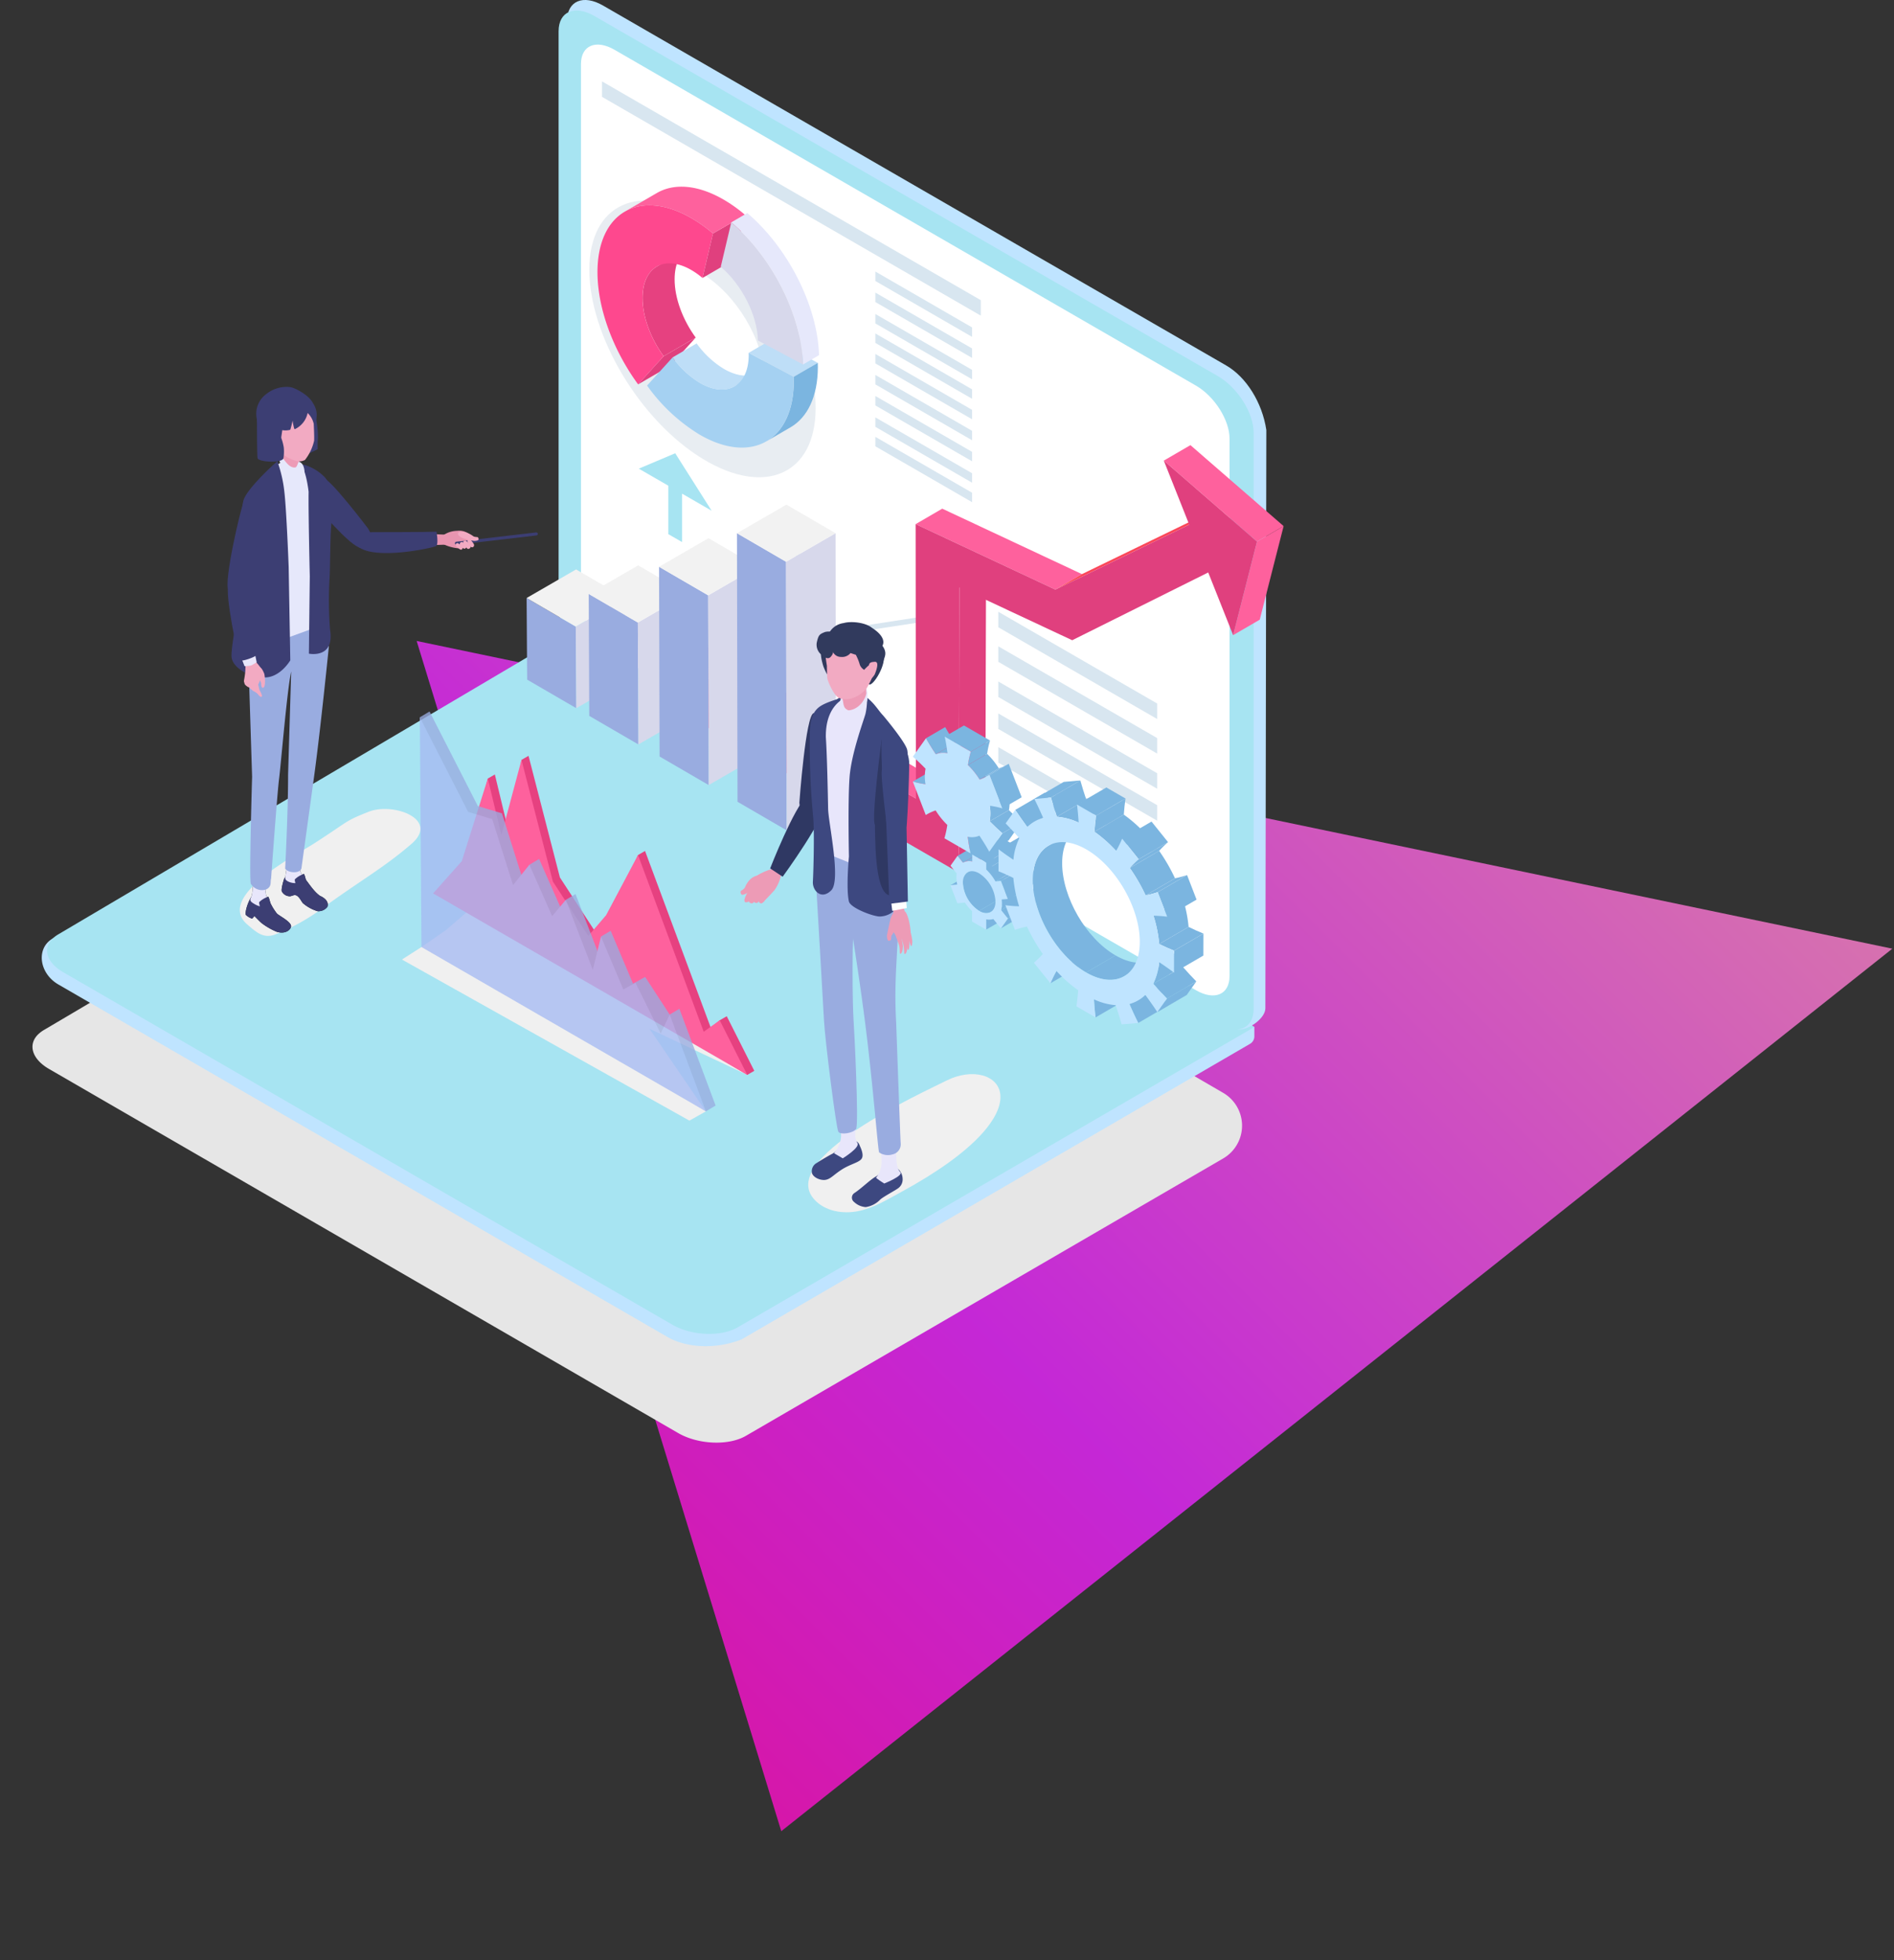 <svg xmlns="http://www.w3.org/2000/svg" xmlns:xlink="http://www.w3.org/1999/xlink" width="421.233" height="435.737" viewBox="0 0 421.233 435.737">
  <rect x="0" y="0" width="421.233" height="435.737" fill="#333333" stroke="none"/>
  <defs>
    <linearGradient id="linear-gradient" x1="0.5" x2="0.5" y2="1" gradientUnits="objectBoundingBox">
      <stop offset="0" stop-color="#ff80cf"/>
      <stop offset="0.644" stop-color="#e925ff"/>
      <stop offset="1" stop-color="#ff10c7"/>
    </linearGradient>
  </defs>
  <g id="グループ_1521" data-name="グループ 1521" transform="translate(-291.648 -3712.152)">
    <path id="パス_1380" data-name="パス 1380" d="M794.091,299.164l-41.317,312.8-242.2-133.886Z" transform="matrix(0.719, 0.695, -0.695, 0.719, 349.476, 3156.059)" opacity="0.8" fill="url(#linear-gradient)"/>
    <g id="グループ_654" data-name="グループ 654" transform="translate(215.909 3648.465)">
      <g id="Layer_2" data-name="Layer 2" transform="translate(82.963 222.873)">
        <path id="パス_984" data-name="パス 984" d="M347.78,389.825a8.432,8.432,0,0,1,0,14.58L241.615,466.081c-3.865,2.227-10.61,1.945-15.063-.637L86.645,384.512c-3.849-2.226-4.734-5.445-2.4-7.721h.009a6.923,6.923,0,0,1,1.316-.977l118.109-69.755,1.771,1.027Z" transform="translate(-82.963 -306.059)" fill="#e6e6e6" style="mix-blend-mode: multiply;isolation: isolate"/>
      </g>
      <g id="Layer_1" data-name="Layer 1" transform="translate(85.027 63.687)">
        <g id="グループ_653" data-name="グループ 653" transform="translate(0)">
          <g id="グループ_600" data-name="グループ 600">
            <g id="グループ_599" data-name="グループ 599">
              <g id="グループ_597" data-name="グループ 597" transform="translate(0 140.17)">
                <path id="パス_985" data-name="パス 985" d="M355.793,365.774v2.066a1.928,1.928,0,0,1-.965,1.67L241.741,435.219c-5.656,2.219-12.186,1.939-16.5-.553L89.807,356.319c-4.318-2.5-5.007-8.06-1.274-10.223h.008l117.324-67.478Z" transform="translate(-86.106 -277.625)" fill="#bfe4ff"/>
                <path id="パス_986" data-name="パス 986" d="M356.413,365.255,241.5,432.016c-3.742,2.155-10.271,1.883-14.581-.617L91.476,353.052c-3.726-2.156-4.583-5.272-2.324-7.475h.008a6.74,6.74,0,0,1,1.274-.946l114.336-67.526,1.714.993Z" transform="translate(-86.726 -277.106)" fill="#a7e4f2"/>
              </g>
              <g id="グループ_598" data-name="グループ 598" transform="translate(114.946)">
                <path id="パス_987" data-name="パス 987" d="M410.6,288.984,272,208.964c-4.415-2.549-7.994-8.194-7.994-12.609V68.3c0-4.415,3.579-5.927,7.994-3.378l138.6,80.02c4.415,2.548,7.994,8.194,8.914,14.339,0,0-.213,126.421-.213,128.56s-3.547,4.816-5.976,4.713C412.1,292.506,410.84,290.677,410.6,288.984Z" transform="translate(-262.111 -63.687)" fill="#bfe4ff"/>
                <path id="パス_988" data-name="パス 988" d="M407.712,292.54l-138.6-80.02c-4.415-2.549-7.994-8.194-7.994-12.609V71.859c0-4.415,3.579-5.927,7.994-3.378l138.6,80.02c4.414,2.549,7.993,8.194,7.993,12.609V289.161C415.706,293.576,412.127,295.089,407.712,292.54Z" transform="translate(-261.12 -64.907)" fill="#a7e4f2"/>
                <path id="パス_989" data-name="パス 989" d="M405.483,289.006,276.154,214.338c-4.119-2.378-7.458-7.646-7.458-11.766V83.085c0-4.119,3.339-5.531,7.458-3.153L405.483,154.6c4.119,2.378,7.459,7.646,7.459,11.766V285.853C412.942,289.973,409.6,291.384,405.483,289.006Z" transform="translate(-263.72 -68.866)" fill="#fff"/>
              </g>
            </g>
          </g>
          <g id="グループ_619" data-name="グループ 619" transform="translate(107.833 18.09)">
            <g id="グループ_603" data-name="グループ 603" transform="translate(16.761)">
              <path id="パス_990" data-name="パス 990" d="M360.064,143.311,275.811,94.667V91.231l84.254,48.644Z" transform="translate(-275.811 -91.231)" fill="#d8e6f0"/>
              <path id="パス_991" data-name="パス 991" d="M346.842,265.071,336.085,238.76l1.082-.442,10.42,25.486,25.45-3.9.139,1.161Z" transform="translate(-296.498 -141.714)" fill="#d8e6f0"/>
              <g id="グループ_601" data-name="グループ 601" transform="translate(88.142 117.909)">
                <path id="パス_992" data-name="パス 992" d="M445.351,294.6l-35.338-20.4v-3.446l35.338,20.4Z" transform="translate(-410.013 -270.755)" fill="#d8e6f0"/>
                <path id="パス_993" data-name="パス 993" d="M445.351,306.3l-35.338-20.4v-3.446l35.338,20.4Z" transform="translate(-410.013 -274.77)" fill="#d8e6f0"/>
                <path id="パス_994" data-name="パス 994" d="M445.351,318.2l-35.338-20.4v-3.446l35.338,20.4Z" transform="translate(-410.013 -278.852)" fill="#d8e6f0"/>
                <path id="パス_995" data-name="パス 995" d="M445.351,329.018l-35.338-20.4V305.17l35.338,20.4Z" transform="translate(-410.013 -282.567)" fill="#d8e6f0"/>
                <path id="パス_996" data-name="パス 996" d="M445.351,340.423l-35.338-20.4v-3.446l35.338,20.4Z" transform="translate(-410.013 -286.481)" fill="#d8e6f0"/>
              </g>
              <g id="グループ_602" data-name="グループ 602" transform="translate(60.802 42.279)">
                <path id="パス_997" data-name="パス 997" d="M389.9,205.121,368.385,192.7v-2.1L389.9,203.023Z" transform="translate(-368.385 -167.615)" fill="#d8e6f0"/>
                <path id="パス_998" data-name="パス 998" d="M389.9,212.243l-21.518-12.423v-2.1L389.9,210.144Z" transform="translate(-368.385 -170.059)" fill="#d8e6f0"/>
                <path id="パス_999" data-name="パス 999" d="M389.9,219.487l-21.518-12.424v-2.1L389.9,217.388Z" transform="translate(-368.385 -172.545)" fill="#d8e6f0"/>
                <path id="パス_1000" data-name="パス 1000" d="M389.9,226.077l-21.518-12.423v-2.1L389.9,223.978Z" transform="translate(-368.385 -174.807)" fill="#d8e6f0"/>
                <path id="パス_1001" data-name="パス 1001" d="M389.9,170.126,368.385,157.7v-2.1L389.9,168.027Z" transform="translate(-368.385 -155.604)" fill="#d8e6f0"/>
                <path id="パス_1002" data-name="パス 1002" d="M389.9,177.248l-21.518-12.423v-2.1L389.9,175.149Z" transform="translate(-368.385 -158.048)" fill="#d8e6f0"/>
                <path id="パス_1003" data-name="パス 1003" d="M389.9,184.491l-21.518-12.424v-2.1L389.9,182.393Z" transform="translate(-368.385 -160.534)" fill="#d8e6f0"/>
                <path id="パス_1004" data-name="パス 1004" d="M389.9,191.082l-21.518-12.423v-2.1L389.9,188.983Z" transform="translate(-368.385 -162.796)" fill="#d8e6f0"/>
                <path id="パス_1005" data-name="パス 1005" d="M389.9,198.026,368.385,185.6v-2.1L389.9,195.928Z" transform="translate(-368.385 -165.18)" fill="#d8e6f0"/>
              </g>
            </g>
            <path id="パス_1006" data-name="パス 1006" d="M304.475,229.881l-6.572-3.794v10.765l-3.054-1.763V224.323l-6.572-3.794,8.1-3.424Z" transform="translate(-263.328 -134.433)" fill="#a7e4f2"/>
            <g id="グループ_604" data-name="グループ 604" transform="translate(31.394 80.87)">
              <path id="パス_1007" data-name="パス 1007" d="M298.137,283.7l5.919-3.44,55.157,31.845-5.919,3.44Z" transform="translate(-298.107 -236.98)" fill="#fe619d"/>
              <path id="パス_1008" data-name="パス 1008" d="M396.759,260.726l-.18,63.386,5.919-3.44.18-63.386Z" transform="translate(-331.894 -229.094)" fill="#e0407e"/>
              <path id="パス_1009" data-name="パス 1009" d="M382.022,239.3l5.919-3.44,31.074,14.552-5.919,3.44Z" transform="translate(-326.897 -221.74)" fill="#fe619d"/>
              <path id="パス_1010" data-name="パス 1010" d="M429.334,253.909l5.919-3.44,29.776-14.44-5.919,3.44Z" transform="translate(-343.136 -221.799)" fill="#fb4759"/>
              <path id="パス_1011" data-name="パス 1011" d="M494.844,245.21l5.919-3.44-5.307,20.8-5.919,3.44Z" transform="translate(-363.798 -223.769)" fill="#fe619d"/>
              <path id="パス_1012" data-name="パス 1012" d="M466.062,217.8l5.919-3.44,20.725,18-5.919,3.44Z" transform="translate(-355.741 -214.362)" fill="#fe619d"/>
              <path id="パス_1013" data-name="パス 1013" d="M408.411,219.6l20.725,18-5.307,20.8-5.541-13.938-30.25,15.067-25.082-11.741-.149,52.437-.031,10.949-9.529-5.5L298.09,273.831l.031-10.949,55.157,31.845-.063-61.008,31.074,14.552,29.776-14.44Z" transform="translate(-298.09 -216.159)" fill="#e0407e"/>
            </g>
            <g id="グループ_609" data-name="グループ 609" transform="translate(0 94.096)">
              <g id="グループ_605" data-name="グループ 605" transform="translate(0 14.404)">
                <path id="パス_1014" data-name="パス 1014" d="M250.29,266.1l.12,18.149,10.926,6.349-.12-18.149Z" transform="translate(-250.29 -259.75)" fill="#99ace0"/>
                <path id="パス_1015" data-name="パス 1015" d="M266.925,272.451l.12,18.149,11-6.352-.12-18.149Z" transform="translate(-255.999 -259.749)" fill="#d7d8eb"/>
                <path id="パス_1016" data-name="パス 1016" d="M250.29,262.783l10.926,6.349,11-6.353-10.926-6.349Z" transform="translate(-250.29 -256.431)" fill="#f2f2f2"/>
              </g>
              <g id="グループ_606" data-name="グループ 606" transform="translate(13.813 13.504)">
                <path id="パス_1017" data-name="パス 1017" d="M271.321,264.732l.12,27.106,10.926,6.349-.12-27.106Z" transform="translate(-271.321 -258.38)" fill="#99ace0"/>
                <path id="パス_1018" data-name="パス 1018" d="M287.957,271.08l.12,27.106,11-6.352-.12-27.106Z" transform="translate(-277.031 -258.378)" fill="#d7d8eb"/>
                <path id="パス_1019" data-name="パス 1019" d="M271.321,261.413l10.926,6.349,11-6.353-10.926-6.349Z" transform="translate(-271.321 -255.06)" fill="#f2f2f2"/>
              </g>
              <g id="グループ_607" data-name="グループ 607" transform="translate(29.455 7.462)">
                <path id="パス_1020" data-name="パス 1020" d="M295.138,255.533l.12,42.179,10.926,6.349-.12-42.179Z" transform="translate(-295.138 -249.18)" fill="#99ace0"/>
                <path id="パス_1021" data-name="パス 1021" d="M311.773,261.881l.12,42.179,11-6.353-.12-42.179Z" transform="translate(-300.847 -249.179)" fill="#d7d8eb"/>
                <path id="パス_1022" data-name="パス 1022" d="M295.138,252.213l10.926,6.349,11-6.352-10.926-6.349Z" transform="translate(-295.138 -245.861)" fill="#f2f2f2"/>
              </g>
              <g id="グループ_608" data-name="グループ 608" transform="translate(46.783)">
                <path id="パス_1023" data-name="パス 1023" d="M321.52,244.171l.12,59.7,10.926,6.349-.12-59.7Z" transform="translate(-321.52 -237.819)" fill="#99ace0"/>
                <path id="パス_1024" data-name="パス 1024" d="M338.155,250.519l.12,59.7,11-6.352-.12-59.7Z" transform="translate(-327.229 -237.817)" fill="#d7d8eb"/>
                <path id="パス_1025" data-name="パス 1025" d="M321.52,240.852l10.926,6.349,11-6.352L332.523,234.5Z" transform="translate(-321.52 -234.499)" fill="#f2f2f2"/>
              </g>
            </g>
            <g id="グループ_614" data-name="グループ 614" transform="translate(85.885 143.187)">
              <g id="グループ_610" data-name="グループ 610" transform="translate(8.373 24.942)">
                <path id="パス_1026" data-name="パス 1026" d="M393.8,361.312l6.49-3.771,1.516-.13-6.49,3.771Z" transform="translate(-393.805 -350.717)" fill="#7bb5e0"/>
                <path id="パス_1027" data-name="パス 1027" d="M405.886,372.888l6.49-3.771-.006,2.3-6.49,3.771Z" transform="translate(-397.949 -354.735)" fill="#7bb5e0"/>
                <path id="パス_1028" data-name="パス 1028" d="M399.076,356.959l6.49-3.771a2.539,2.539,0,0,0-1.058,2.326,7.968,7.968,0,0,0,3.615,6.262l-6.49,3.771a7.968,7.968,0,0,1-3.615-6.262A2.539,2.539,0,0,1,399.076,356.959Z" transform="translate(-395.251 -349.268)" fill="#7bb5e0"/>
                <path id="パス_1029" data-name="パス 1029" d="M412.592,366.516l-6.49,3.771a2.559,2.559,0,0,1-2.58-.252l6.49-3.771A2.56,2.56,0,0,0,412.592,366.516Z" transform="translate(-397.14 -353.755)" fill="#7bb5e0"/>
                <path id="パス_1030" data-name="パス 1030" d="M396.21,351.418l6.49-3.771,1.216,1.511-6.49,3.771Z" transform="translate(-394.63 -347.366)" fill="#7bb5e0"/>
                <path id="パス_1031" data-name="パス 1031" d="M398.061,353.537l6.49-3.771a2.85,2.85,0,0,1,2.057-.274l-6.49,3.771A2.849,2.849,0,0,0,398.061,353.537Z" transform="translate(-395.266 -347.973)" fill="#7bb5e0"/>
                <path id="パス_1032" data-name="パス 1032" d="M410.959,369.753l6.49-3.771,1.508,1.876-6.49,3.771Z" transform="translate(-399.693 -353.659)" fill="#7bb5e0"/>
                <path id="パス_1033" data-name="パス 1033" d="M412.437,372.61l6.49-3.771-1.566,2.2-6.49,3.771Z" transform="translate(-399.662 -354.639)" fill="#7bb5e0"/>
                <path id="パス_1034" data-name="パス 1034" d="M411.148,367.543l6.49-3.771a5.386,5.386,0,0,1-.189,1.451l-6.49,3.772A5.4,5.4,0,0,0,411.148,367.543Z" transform="translate(-399.693 -352.9)" fill="#7bb5e0"/>
                <path id="パス_1035" data-name="パス 1035" d="M411.165,366.179l6.49-3.772a7.438,7.438,0,0,1,.054.9l-6.49,3.771A7.44,7.44,0,0,0,411.165,366.179Z" transform="translate(-399.763 -352.432)" fill="#7bb5e0"/>
                <path id="パス_1036" data-name="パス 1036" d="M405.937,356.041l6.49-3.771a11.6,11.6,0,0,1,2.05,2.645l-6.49,3.771A11.6,11.6,0,0,0,405.937,356.041Z" transform="translate(-397.969 -348.952)" fill="#7bb5e0"/>
                <path id="パス_1037" data-name="パス 1037" d="M405.942,353.729l6.49-3.771,0,1.518-6.49,3.771Z" transform="translate(-397.969 -348.159)" fill="#7bb5e0"/>
                <path id="パス_1038" data-name="パス 1038" d="M401.2,350.99l6.49-3.771,3.116,1.8-6.49,3.771Z" transform="translate(-396.343 -347.219)" fill="#7bb5e0"/>
                <path id="パス_1039" data-name="パス 1039" d="M409.058,360.014l6.49-3.771,1.221-.1-6.49,3.771Z" transform="translate(-399.04 -350.28)" fill="#7bb5e0"/>
                <path id="パス_1040" data-name="パス 1040" d="M405.261,363.833a7.447,7.447,0,0,0-.054-.9l1.386-.118-1.549-4-1.221.1a11.6,11.6,0,0,0-2.05-2.645l0-1.518-3.116-1.8,0,1.518a2.849,2.849,0,0,0-2.057.274l-1.216-1.511-1.567,2.2,1.38,1.716a6.15,6.15,0,0,0-.058.831,8.037,8.037,0,0,0,.181,1.665l-1.516.131,1.549,4,1.681-.145a11.327,11.327,0,0,0,1.591,1.907l-.007,2.3,3.116,1.8.007-2.3a3.037,3.037,0,0,0,1.6-.064l1.674,2.081,1.566-2.2-1.509-1.876A5.4,5.4,0,0,0,405.261,363.833Zm-5.074,1.637a7.968,7.968,0,0,1-3.615-6.262c.007-2.3,1.635-3.23,3.639-2.073a7.968,7.968,0,0,1,3.615,6.262C403.82,365.7,402.19,366.625,400.187,365.469Z" transform="translate(-393.805 -349.19)" fill="#bfe4ff"/>
                <path id="パス_1041" data-name="パス 1041" d="M410.917,359.91l6.49-3.771,1.549,4-6.49,3.771Z" transform="translate(-399.678 -350.28)" fill="#7bb5e0"/>
              </g>
              <g id="グループ_612" data-name="グループ 612">
                <g id="グループ_611" data-name="グループ 611">
                  <path id="パス_1042" data-name="パス 1042" d="M385.716,338.006l4.279-2.487c-.09.053-.18.107-.268.164l-4.28,2.487Q385.58,338.084,385.716,338.006Z" transform="translate(-382.564 -318.261)" fill="#7bb5e0"/>
                  <path id="パス_1043" data-name="パス 1043" d="M381.057,326.923l4.28-2.487a17.927,17.927,0,0,0,2.829.594l-4.28,2.487A17.953,17.953,0,0,1,381.057,326.923Z" transform="translate(-381.057 -314.458)" fill="#7bb5e0"/>
                  <path id="パス_1044" data-name="パス 1044" d="M399.657,345.6l4.28-2.487c.158,1.216.334,2.431.62,3.694l-4.279,2.487C399.992,348.027,399.815,346.812,399.657,345.6Z" transform="translate(-387.441 -320.866)" fill="#7bb5e0"/>
                  <path id="パス_1045" data-name="パス 1045" d="M385.521,312.275l4.279-2.487c.68,1.229,1.425,2.4,2.19,3.562l-4.279,2.487C386.945,314.672,386.2,313.5,385.521,312.275Z" transform="translate(-382.589 -309.43)" fill="#7bb5e0"/>
                  <path id="パス_1046" data-name="パス 1046" d="M388.855,317.525l4.279-2.487a4.212,4.212,0,0,1,2.6-.228l-4.279,2.487A4.216,4.216,0,0,0,388.855,317.525Z" transform="translate(-383.733 -311.118)" fill="#7bb5e0"/>
                  <path id="パス_1047" data-name="パス 1047" d="M407.1,340.378l4.28-2.487c.139.143.276.282.416.421.791.785,1.58,1.55,2.406,2.246l-4.279,2.487c-.827-.7-1.615-1.461-2.407-2.247C407.374,340.661,407.236,340.521,407.1,340.378Z" transform="translate(-389.994 -319.076)" fill="#7bb5e0"/>
                  <path id="パス_1048" data-name="パス 1048" d="M409.872,344.439l4.279-2.487-2.916,4.095-4.279,2.487Z" transform="translate(-389.946 -320.469)" fill="#7bb5e0"/>
                  <path id="パス_1049" data-name="パス 1049" d="M407.107,335.118l4.28-2.487a9.712,9.712,0,0,1-.01,3.455l-4.28,2.487A9.709,9.709,0,0,0,407.107,335.118Z" transform="translate(-389.994 -317.27)" fill="#7bb5e0"/>
                  <path id="パス_1050" data-name="パス 1050" d="M399.726,321.339,404,318.852a16.479,16.479,0,0,1,2.6,3.23l-4.279,2.487A16.46,16.46,0,0,0,399.726,321.339Z" transform="translate(-387.465 -312.541)" fill="#7bb5e0"/>
                  <path id="パス_1051" data-name="パス 1051" d="M400.365,316.827l4.28-2.487A21.248,21.248,0,0,0,404,317.3l-4.279,2.487A21.257,21.257,0,0,1,400.365,316.827Z" transform="translate(-387.465 -310.992)" fill="#7bb5e0"/>
                  <path id="パス_1052" data-name="パス 1052" d="M391.872,311.73l4.279-2.487,5.8,3.347-4.279,2.487Z" transform="translate(-384.769 -309.243)" fill="#7bb5e0"/>
                  <path id="パス_1053" data-name="パス 1053" d="M409.882,322.464l-4.28,2.487a11.917,11.917,0,0,1-1.924.858l4.279-2.487A11.841,11.841,0,0,0,409.882,322.464Z" transform="translate(-388.821 -313.781)" fill="#7bb5e0"/>
                  <path id="パス_1054" data-name="パス 1054" d="M398.16,331.845c.139.143.277.283.416.421.792.786,1.58,1.551,2.407,2.247l-2.916,4.094c-.68-1.229-1.425-2.4-2.188-3.561a4.218,4.218,0,0,1-2.606.227c.158,1.216.335,2.431.621,3.694l-5.8-3.348a20.968,20.968,0,0,0,.642-2.965,16.509,16.509,0,0,1-2.594-3.227,10.722,10.722,0,0,0-2.2,1.024l-2.883-7.443a17.949,17.949,0,0,0,2.829.594,9.614,9.614,0,0,1,.01-3.451c-.925-.938-1.853-1.848-2.823-2.667l2.916-4.1c.68,1.229,1.424,2.4,2.19,3.562a4.216,4.216,0,0,1,2.6-.228c-.158-1.215-.337-2.429-.623-3.692l5.8,3.347a21.257,21.257,0,0,0-.639,2.964,16.459,16.459,0,0,1,2.6,3.23,10.851,10.851,0,0,0,2.2-1.027L401,328.988a17.986,17.986,0,0,0-2.829-.6A9.709,9.709,0,0,1,398.16,331.845Z" transform="translate(-381.057 -310.543)" fill="#bfe4ff"/>
                  <path id="パス_1055" data-name="パス 1055" d="M407.029,324.693l4.279-2.487,2.883,7.445-4.279,2.487Z" transform="translate(-389.971 -313.692)" fill="#7bb5e0"/>
                </g>
              </g>
              <g id="グループ_613" data-name="グループ 613" transform="translate(19.064 12.226)">
                <path id="パス_1056" data-name="パス 1056" d="M429.01,390.368l6.533-3.8A28.338,28.338,0,0,0,434.2,389.3l-6.534,3.8A28.2,28.2,0,0,1,429.01,390.368Z" transform="translate(-416.119 -348.009)" fill="#7bb5e0"/>
                <path id="パス_1057" data-name="パス 1057" d="M412.416,368.1l6.534-3.8a28,28,0,0,0,3.052.236l-6.533,3.8A28.012,28.012,0,0,1,412.416,368.1Z" transform="translate(-410.884 -340.368)" fill="#7bb5e0"/>
                <path id="パス_1058" data-name="パス 1058" d="M442.411,399.962l6.533-3.8c.079,1.313.188,2.643.357,4.014l-6.534,3.8C442.6,402.6,442.49,401.275,442.411,399.962Z" transform="translate(-421.179 -351.302)" fill="#7bb5e0"/>
                <path id="パス_1059" data-name="パス 1059" d="M410.105,349.167l6.534-3.8c1.1.839,2.2,1.6,3.3,2.335l-6.534,3.8C412.306,350.772,411.205,350.007,410.105,349.167Z" transform="translate(-410.091 -333.869)" fill="#7bb5e0"/>
                <path id="パス_1060" data-name="パス 1060" d="M454.411,401.549l6.534-3.8c.619,1.406,1.266,2.809,1.962,4.212l-6.534,3.8C455.678,404.358,455.03,402.955,454.411,401.549Z" transform="translate(-425.298 -351.847)" fill="#7bb5e0"/>
                <path id="パス_1061" data-name="パス 1061" d="M415.757,335.836l6.534-3.8c.862,1.3,1.76,2.569,2.669,3.809l-6.533,3.8C417.517,338.4,416.619,337.137,415.757,335.836Z" transform="translate(-412.031 -329.293)" fill="#7bb5e0"/>
                <path id="パス_1062" data-name="パス 1062" d="M425.165,347.968l6.533-3.8c-2.137,1.242-3.462,3.883-3.472,7.634-.022,7.549,5.288,16.746,11.863,20.542l-6.533,3.8c-6.576-3.8-11.885-12.993-11.864-20.542C421.7,351.851,423.028,349.21,425.165,347.968Z" transform="translate(-414.068 -333.457)" fill="#7bb5e0"/>
                <path id="パス_1063" data-name="パス 1063" d="M454.754,387.9l-6.534,3.8c-2.163,1.257-5.159,1.08-8.465-.829l6.533-3.8C449.6,388.98,452.591,389.157,454.754,387.9Z" transform="translate(-420.268 -348.181)" fill="#7bb5e0"/>
                <path id="パス_1064" data-name="パス 1064" d="M463.934,395.883l-6.534,3.8a8.064,8.064,0,0,0,1.582-1.207l6.533-3.8A8.011,8.011,0,0,1,463.934,395.883Z" transform="translate(-426.324 -350.791)" fill="#7bb5e0"/>
                <path id="パス_1065" data-name="パス 1065" d="M422.227,339.369l6.534-3.8a7.9,7.9,0,0,1,1.964-.809l-6.534,3.8A7.9,7.9,0,0,0,422.227,339.369Z" transform="translate(-414.252 -330.228)" fill="#7bb5e0"/>
                <path id="パス_1066" data-name="パス 1066" d="M466.009,399.689l6.533-3.8-2.137,3.01-6.534,3.8Z" transform="translate(-428.545 -351.209)" fill="#7bb5e0"/>
                <path id="パス_1067" data-name="パス 1067" d="M462.5,394.7l6.534-3.8c.993,1.118,2,2.226,3.038,3.279l-6.533,3.8C464.5,396.922,463.493,395.814,462.5,394.7Z" transform="translate(-428.074 -349.495)" fill="#7bb5e0"/>
                <path id="パス_1068" data-name="パス 1068" d="M427.846,331.655l6.534-3.8c.4,1.429.845,2.852,1.321,4.272l-6.533,3.8C428.692,334.507,428.245,333.084,427.846,331.655Z" transform="translate(-416.18 -327.858)" fill="#7bb5e0"/>
                <path id="パス_1069" data-name="パス 1069" d="M422.231,331.978l6.533-3.8,3.688-.323-6.534,3.8Z" transform="translate(-414.253 -327.858)" fill="#7bb5e0"/>
                <path id="パス_1070" data-name="パス 1070" d="M463.806,387.38l6.533-3.8a14.024,14.024,0,0,1-1.306,4.8l-6.534,3.8A14.039,14.039,0,0,0,463.806,387.38Z" transform="translate(-428.074 -346.984)" fill="#7bb5e0"/>
                <path id="パス_1071" data-name="パス 1071" d="M429.859,338.158l6.533-3.8a14.157,14.157,0,0,1,4.834,1.3l-6.533,3.8A14.181,14.181,0,0,0,429.859,338.158Z" transform="translate(-416.871 -330.09)" fill="#7bb5e0"/>
                <path id="パス_1072" data-name="パス 1072" d="M462.565,371.646l6.534-3.8a29.86,29.86,0,0,1,1.275,6.294l-6.534,3.8A29.863,29.863,0,0,0,462.565,371.646Z" transform="translate(-428.096 -341.584)" fill="#7bb5e0"/>
                <path id="パス_1073" data-name="パス 1073" d="M442.571,343.227l6.534-3.8a30.218,30.218,0,0,1,4.819,4.274l-6.534,3.8A30.221,30.221,0,0,0,442.571,343.227Z" transform="translate(-421.234 -331.83)" fill="#7bb5e0"/>
                <path id="パス_1074" data-name="パス 1074" d="M469.529,383.48l6.534-3.8-.014,4.89-6.534,3.8Z" transform="translate(-430.482 -345.645)" fill="#7bb5e0"/>
                <path id="パス_1075" data-name="パス 1075" d="M464.506,381.229l6.534-3.8c1.1.541,2.2,1.047,3.3,1.478l-6.534,3.8C466.708,382.276,465.607,381.769,464.506,381.229Z" transform="translate(-428.763 -344.873)" fill="#7bb5e0"/>
                <path id="パス_1076" data-name="パス 1076" d="M442.949,337.772l6.533-3.8c-.175,1.166-.291,2.366-.378,3.583l-6.534,3.8C442.658,340.137,442.774,338.937,442.949,337.772Z" transform="translate(-421.234 -329.957)" fill="#7bb5e0"/>
                <path id="パス_1077" data-name="パス 1077" d="M436.667,334.03l6.533-3.8,4.256,2.457-6.534,3.8Z" transform="translate(-419.208 -328.673)" fill="#7bb5e0"/>
                <path id="パス_1078" data-name="パス 1078" d="M454.542,355.49l6.533-3.8a40.037,40.037,0,0,1,3.522,6.1l-6.534,3.8A40.083,40.083,0,0,0,454.542,355.49Z" transform="translate(-425.343 -336.039)" fill="#7bb5e0"/>
                <path id="パス_1079" data-name="パス 1079" d="M459.9,364.4l6.534-3.8a21.584,21.584,0,0,0,2.682-.72l-6.534,3.8A21.581,21.581,0,0,1,459.9,364.4Z" transform="translate(-427.183 -338.85)" fill="#7bb5e0"/>
                <path id="パス_1080" data-name="パス 1080" d="M463.987,363.681l6.534-3.8,2.113,5.457-6.533,3.8Z" transform="translate(-428.585 -338.85)" fill="#7bb5e0"/>
                <path id="パス_1081" data-name="パス 1081" d="M451.952,345.573l6.534-3.8,3.68,4.577-6.534,3.8Z" transform="translate(-424.454 -332.635)" fill="#7bb5e0"/>
                <path id="パス_1082" data-name="パス 1082" d="M449.117,372.566l.014-4.89c-1.1-.432-2.2-.938-3.3-1.478a29.865,29.865,0,0,0-1.275-6.294,30.387,30.387,0,0,1,3.047.226l-2.113-5.457a21.587,21.587,0,0,1-2.682.72,40.092,40.092,0,0,0-3.522-6.1,20.446,20.446,0,0,1,1.98-1.936l-3.681-4.577a25.945,25.945,0,0,1-1.342,2.734,30.219,30.219,0,0,0-4.819-4.274c.087-1.217.2-2.418.378-3.583l-4.256-2.457c.168,1.363.283,2.7.363,4.01a14.182,14.182,0,0,0-4.834-1.3c-.476-1.419-.923-2.842-1.322-4.271l-3.689.323c.7,1.4,1.344,2.806,1.962,4.212a7.838,7.838,0,0,0-3.545,2.02c-.91-1.241-1.807-2.508-2.669-3.809l-2.142,3c1.04,1.064,2.05,2.172,3.044,3.29a13.778,13.778,0,0,0-1.312,4.8c-1.1-.731-2.2-1.5-3.3-2.336l-.014,4.89c1.1.438,2.2.944,3.3,1.485a29.759,29.759,0,0,0,1.281,6.3,28.013,28.013,0,0,1-3.053-.236l2.119,5.467a20.762,20.762,0,0,1,2.682-.72,40.1,40.1,0,0,0,3.522,6.1,21.426,21.426,0,0,1-1.98,1.936l3.675,4.567a28.2,28.2,0,0,1,1.342-2.727,29.788,29.788,0,0,0,4.825,4.271c-.087,1.218-.209,2.414-.384,3.587l4.255,2.457c-.168-1.371-.277-2.7-.356-4.014a14.044,14.044,0,0,0,4.828,1.3c.476,1.419.928,2.845,1.321,4.264l3.694-.313c-.7-1.4-1.344-2.806-1.962-4.212a7.969,7.969,0,0,0,3.545-2.02c.909,1.241,1.8,2.5,2.669,3.809l2.137-3.01c-1.035-1.054-2.045-2.162-3.038-3.28a14.041,14.041,0,0,0,1.306-4.8C446.916,370.969,448.017,371.734,449.117,372.566Zm-19.545-.037c-6.576-3.8-11.885-12.993-11.864-20.542s5.366-10.6,11.942-6.8,11.879,13,11.858,20.545S436.141,376.322,429.572,372.529Z" transform="translate(-410.084 -329.842)" fill="#bfe4ff"/>
                <path id="パス_1083" data-name="パス 1083" d="M456.522,352.542l6.534-3.8a20.612,20.612,0,0,0-1.98,1.936l-6.533,3.8A20.456,20.456,0,0,1,456.522,352.542Z" transform="translate(-425.343 -335.027)" fill="#7bb5e0"/>
              </g>
            </g>
            <g id="グループ_618" data-name="グループ 618" transform="translate(13.951 23.411)">
              <path id="パス_1084" data-name="パス 1084" d="M271.532,146.933c0,14.713,11.266,33.525,25.164,42.02s25.163,3.453,25.163-11.259-11.266-33.525-25.163-42.02S271.532,132.221,271.532,146.933Zm11.516,7.039c0-7.979,6.11-10.713,13.648-6.106s13.647,14.81,13.647,22.79-6.11,10.713-13.647,6.106S283.048,161.952,283.048,153.972Z" transform="translate(-271.532 -128.479)" fill="#e8edf2" style="mix-blend-mode: multiply;isolation: isolate"/>
              <g id="グループ_615" data-name="グループ 615" transform="translate(1.809)">
                <path id="パス_1085" data-name="パス 1085" d="M288.048,188.353l7.13-4.143,5.679-6.263-7.13,4.144Z" transform="translate(-279.01 -144.404)" fill="#e0407e"/>
                <path id="パス_1086" data-name="パス 1086" d="M299.837,147.625l-7.13,4.143c-1.94,1.128-3.143,3.525-3.153,6.93-.012,4.264,1.848,9.106,4.689,12.985l7.13-4.144c-2.842-3.879-4.7-8.721-4.689-12.985C296.694,151.149,297.9,148.752,299.837,147.625Z" transform="translate(-279.527 -133.997)" fill="#e64180"/>
                <path id="パス_1087" data-name="パス 1087" d="M309.846,150.443l7.13-4.144,2.338-9.883-7.13,4.143Z" transform="translate(-286.491 -130.15)" fill="#e0407e"/>
                <path id="パス_1088" data-name="パス 1088" d="M295.188,136.042c-11.5-6.642-20.864-1.311-20.9,11.911-.024,8.22,3.56,17.552,9.038,25.038L289,166.727c-2.842-3.879-4.7-8.721-4.689-12.985.02-6.854,4.873-9.624,10.842-6.178a16.829,16.829,0,0,1,2.486,1.769l2.337-9.883A32.289,32.289,0,0,0,295.188,136.042Z" transform="translate(-274.287 -129.041)" fill="#fe488e"/>
                <path id="パス_1089" data-name="パス 1089" d="M290.67,128.282c3.788-2.2,9.035-1.892,14.824,1.451a32.3,32.3,0,0,1,4.791,3.409l-7.13,4.143a32.291,32.291,0,0,0-4.791-3.409c-5.79-3.342-11.036-3.653-14.824-1.451Z" transform="translate(-277.463 -126.875)" fill="#fe619d"/>
              </g>
              <g id="グループ_616" data-name="グループ 616" transform="translate(12.843 33.834)">
                <path id="パス_1090" data-name="パス 1090" d="M313.5,189.464l5.348-3.107c-1.964,1.141-4.684.981-7.688-.753a20.472,20.472,0,0,1-6.081-5.675l-5.348,3.107a20.464,20.464,0,0,0,6.081,5.675C308.818,190.445,311.538,190.606,313.5,189.464Z" transform="translate(-294.055 -178.919)" fill="#bedef7"/>
                <path id="パス_1091" data-name="パス 1091" d="M335.509,186.824l5.348-3.108-10.022-5.326-5.348,3.108Z" transform="translate(-302.893 -178.391)" fill="#bedef7"/>
                <path id="パス_1092" data-name="パス 1092" d="M331.517,203.941l5.348-3.107c3.74-2.174,6.059-6.8,6.078-13.366,0-.319,0-.646-.016-.969l-5.348,3.108c.012.323.018.65.016.969C337.576,197.145,335.257,201.767,331.517,203.941Z" transform="translate(-304.963 -181.174)" fill="#7bb5e0"/>
                <path id="パス_1093" data-name="パス 1093" d="M323.7,188.448l-10.023-5.325c.006.167.009.336.009.5-.02,6.858-4.87,9.63-10.841,6.182a20.463,20.463,0,0,1-6.081-5.675l-5.679,6.264a39.627,39.627,0,0,0,11.728,10.933c11.506,6.643,20.867,1.313,20.9-11.913C323.72,189.1,323.714,188.771,323.7,188.448Z" transform="translate(-291.087 -180.015)" fill="#a5d1f2"/>
              </g>
              <g id="グループ_617" data-name="グループ 617" transform="translate(29.225 5.863)">
                <path id="パス_1094" data-name="パス 1094" d="M335.55,169.466l3.565-2.071c-.341-11.117-7.033-24.021-15.962-31.592l-3.565,2.072C328.517,145.446,335.209,158.35,335.55,169.466Z" transform="translate(-317.251 -135.803)" fill="#e6e8fb"/>
                <path id="パス_1095" data-name="パス 1095" d="M318.367,138.957l-2.338,9.883c4.63,3.922,8.1,10.62,8.276,16.383l10.023,5.325C333.987,159.432,327.3,146.528,318.367,138.957Z" transform="translate(-316.029 -136.885)" fill="#d7d8eb"/>
              </g>
            </g>
          </g>
          <path id="パス_1096" data-name="パス 1096" d="M366.114,453.581c-3.031,1.645-6.036,3.493-9.422,4.147s-7.227.008-9.592-2.5c-8.566-9.088,23.588-23.672,29.3-26.536C387.826,422.961,400.388,434.99,366.114,453.581Z" transform="translate(-175.189 -188.469)" fill="#f0f0f0" style="mix-blend-mode: multiply;isolation: isolate"/>
          <g id="グループ_632" data-name="グループ 632" transform="translate(155.417 138.305)">
            <g id="グループ_622" data-name="グループ 622" transform="translate(0 16.059)">
              <path id="パス_1097" data-name="パス 1097" d="M342.644,322.832s1.415-19.719,3.212-19.937,7.474-4.988,6.71-4.056c-.539.657-2.2,26.2-5.239,27.526S343.022,326.278,342.644,322.832Z" transform="translate(-329.571 -298.717)" fill="#2f3863"/>
              <g id="グループ_621" data-name="グループ 621" transform="translate(0 20.962)">
                <path id="パス_1098" data-name="パス 1098" d="M325.975,360.52c.6-1.313,4.111-2.778,5.171-2.776l1.532,1.077a9.085,9.085,0,0,1-1.508,3.662c-1.041,1.172-2.3,2.442-2.3,2.442s.144.525-1.7-.189a2.837,2.837,0,0,1-1.889-2.677C325.314,361.2,325.728,361.062,325.975,360.52Z" transform="translate(-323.61 -339.938)" fill="#ed9bb6"/>
                <path id="パス_1099" data-name="パス 1099" d="M340.953,332.282c2.886-2.46,3.845-2.232,4.142,1.121s-9.554,16.808-9.554,16.808l-2.786-1.845S338.066,334.743,340.953,332.282Z" transform="translate(-326.177 -330.634)" fill="#2f3863"/>
                <g id="グループ_620" data-name="グループ 620" transform="translate(0 19.371)">
                  <path id="パス_1100" data-name="パス 1100" d="M328.864,367.83a2.183,2.183,0,0,1,.5-.891,5.891,5.891,0,0,1,.407-.471.542.542,0,0,1,.8.661c-.167.3-.723,1.261-1.067,1.271A.594.594,0,0,1,328.864,367.83Z" transform="translate(-324.842 -362.276)" fill="#ed9bb6"/>
                  <path id="パス_1101" data-name="パス 1101" d="M327,367.025a3.5,3.5,0,0,1,.629-1.31c.217-.33.276-.393.515-.7.589-.384,1.244.066,1.016.884-.211.441-.912,1.855-1.347,1.895C327.336,367.835,327.052,367.513,327,367.025Z" transform="translate(-324.202 -361.757)" fill="#ed9bb6"/>
                  <path id="パス_1102" data-name="パス 1102" d="M325.431,367.454a2.693,2.693,0,0,1,.581-1.112,7.323,7.323,0,0,1,.484-.593c.564-.317,1.078.011.875.71-.2.374-.711,1.648-1.133,1.672A.73.73,0,0,1,325.431,367.454Z" transform="translate(-323.663 -362.016)" fill="#ed9bb6"/>
                  <path id="パス_1103" data-name="パス 1103" d="M324.041,366.877a5.2,5.2,0,0,1,.683-1.629c.23-.413.291-.493.541-.884.6-.5,1.224.02.96,1.031-.229.548-1.081,1.907-1.512,1.976C324.242,367.447,324.069,367.471,324.041,366.877Z" transform="translate(-323.186 -361.516)" fill="#ed9bb6"/>
                  <path id="パス_1104" data-name="パス 1104" d="M326.256,360.14c-1.821.454-2.575,2.666-2.575,2.666a4.1,4.1,0,0,1-.764.629c-.4.239-.034.948.21.92a2.678,2.678,0,0,0,1.555-.795,25.693,25.693,0,0,0,1.92-1.942C326.9,361.255,327.637,359.993,326.256,360.14Z" transform="translate(-322.74 -360.128)" fill="#ed9bb6"/>
                </g>
              </g>
            </g>
            <g id="グループ_625" data-name="グループ 625" transform="translate(15.809 49.635)">
              <g id="グループ_623" data-name="グループ 623" transform="translate(0 8.468)">
                <path id="パス_1105" data-name="パス 1105" d="M351.348,452.567a4.16,4.16,0,0,0,1.809-1.818c.185-.418-.1-1.536,1.872-1.421s2.318.952,2.463,1.347,1.059,2.091.419,2.979-2.577,1.169-4.584,2.508c-1.714,1.143-2.265,1.916-3.336,2.152s-2.812-.43-3.115-1.516a2.083,2.083,0,0,1,1.109-2.242C348.586,454.144,350.748,452.865,351.348,452.567Z" transform="translate(-346.81 -392.451)" fill="#3d4880"/>
                <path id="パス_1106" data-name="パス 1106" d="M355.639,445.525l3.51-.284c.248.918-.467,2.017.458,3.535.6.983-3.276,3.375-3.276,3.375l-1.93-1.13S356.822,448.181,355.639,445.525Z" transform="translate(-349.416 -391.051)" fill="#e8e6fb"/>
                <path id="パス_1107" data-name="パス 1107" d="M350.066,393.14c-.229-4.4-1.758-30.407-1.758-30.407l8.8,3.932c-1.02,7.108-.654,23.889-.477,26.189s1.226,23.49.571,24.451-3.445,1.35-3.933.64S350.293,397.535,350.066,393.14Z" transform="translate(-347.324 -362.733)" fill="#99ace0"/>
              </g>
              <g id="グループ_624" data-name="グループ 624" transform="translate(7.088 2.8)">
                <path id="パス_1108" data-name="パス 1108" d="M360.939,466.387a1.214,1.214,0,0,1,.03-1.978c1.722-1.141,3.518-2.989,4.865-3.727.809-.443,2.873-2.595,3.967-2.209a3.023,3.023,0,0,1,1.917,2.7,2.4,2.4,0,0,1-1.006,2.162c-.543.424-3.354,1.915-3.977,2.514a5.627,5.627,0,0,1-3.219,1.664A4.167,4.167,0,0,1,360.939,466.387Z" transform="translate(-358.577 -389.908)" fill="#3d4880"/>
                <path id="パス_1109" data-name="パス 1109" d="M369.38,451.536l3.874-.228s-.621,4.587.759,6c.774.792-3.569,2.522-3.569,2.522s-1.907-1.189-1.8-1.318C370.863,455.951,369.38,451.536,369.38,451.536Z" transform="translate(-361.392 -387.465)" fill="#e8e6fb"/>
                <path id="パス_1110" data-name="パス 1110" d="M369.228,358.02c.246.533.75,3.6.551,10.6-.239,8.411-.964,13.287-.466,22.1,0,0,.925,26.248,1.011,26.848A2.3,2.3,0,0,1,368.477,420a3.472,3.472,0,0,1-2.951-.447c-.252-.25-1.271-14.19-3.053-28.31-2-15.84-5.086-32.982-4.859-33.542C359.451,353.177,366.686,352.527,369.228,358.02Z" transform="translate(-357.602 -354.103)" fill="#99ace0"/>
              </g>
              <path id="パス_1111" data-name="パス 1111" d="M348.715,352.836c-.54,1.685-.088,7.41-.088,7.41-.367.872,9.4,7.674,11.77,7.035,1.5-.4,5.952-2.4,6.075-2.785.389-1.221-.884-9.087-1.172-10.227-.58-2.3-7.511-4.034-10.256-4.415C353.748,349.674,349.255,351.152,348.715,352.836Z" transform="translate(-347.373 -349.839)" fill="#99ace0"/>
            </g>
            <g id="グループ_626" data-name="グループ 626" transform="translate(15.361 15.96)">
              <path id="パス_1112" data-name="パス 1112" d="M357.168,298.931c2.01,1.207,4.892,5.063,4.892,5.063l-3.847,33.174-8.882-3.577-1.643-26.845s2.723-5.17,4.682-6.044S355.158,297.725,357.168,298.931Z" transform="translate(-346.664 -298.567)" fill="#e8e6fb"/>
              <path id="パス_1113" data-name="パス 1113" d="M355.111,299.212s-4.535.967-6.574,2.287-2.248,3.679-2.359,5.559a169.223,169.223,0,0,0,.732,19.061c.32,3.261.058,12.456-.06,14.414s1.868,4.151,4.089,1.915-.642-15-.7-18.14-.234-11.957-.505-15.869C349.591,300.332,355.111,299.212,355.111,299.212Z" transform="translate(-346.128 -298.788)" fill="#3d4880"/>
              <path id="パス_1114" data-name="パス 1114" d="M372.209,311.309c-.6-1.936-5.327-7.535-5.327-7.535-1.013-1.022-1.8-2.566-3.6-3.978a13.924,13.924,0,0,1-.319,3.6c-.419,1.559-3.152,8.805-3.547,14.135s-.135,17.6-.135,17.6-.669,7.06-.014,9.975c.334,1.487,5.564,3.434,6.957,3.363,4.122-.214,5.015-4.635,5.015-4.635l-1.208-14.439C371.182,323.753,372.813,313.246,372.209,311.309Z" transform="translate(-350.539 -298.989)" fill="#3d4880"/>
              <path id="パス_1115" data-name="パス 1115" d="M372.545,348.546c-4.046,1.729-4.341-8.83-4.407-15.55-.856-1.255,1.482-18.837,1.482-18.837l3.354.8S376.591,346.816,372.545,348.546Z" transform="translate(-353.618 -303.918)" fill="#2f3863"/>
            </g>
            <g id="グループ_628" data-name="グループ 628" transform="translate(16.881)">
              <path id="パス_1116" data-name="パス 1116" d="M357.063,296.909c-.745.275-1.595,5.395-1.595,5.395a7.587,7.587,0,0,0,2.711-.43s4.5.577,3.962-4.7C361.822,294.09,357.809,296.635,357.063,296.909Z" transform="translate(-350.853 -281.61)" fill="#e8e6fb"/>
              <g id="グループ_627" data-name="グループ 627">
                <path id="パス_1117" data-name="パス 1117" d="M350.5,282.107c-1.219,1.017-.129,4.213-.009,4.665a15.012,15.012,0,0,0,.8,1.739,8.055,8.055,0,0,0,1.5-3.987C352.82,282.569,350.892,281.783,350.5,282.107Z" transform="translate(-348.953 -276.933)" fill="#313a5d"/>
                <path id="パス_1118" data-name="パス 1118" d="M368.719,284.758c-.665-.98-2.529.321-3.314.977-1.219,1.017-.638,5.41-.518,5.862s.711-.108.711-.108C366.32,292.593,370.009,286.66,368.719,284.758Z" transform="translate(-354.003 -277.746)" fill="#313a5d"/>
                <path id="パス_1119" data-name="パス 1119" d="M355.969,294.933a11.39,11.39,0,0,1,.986,3.019c.162,1.266.5,1.52,1.185,1.85.625.3,1.235.1,2.615-.64a4.435,4.435,0,0,0,1.523-2.843c-.466-1.581-.01-2.033.348-3.384C363.54,289.491,357.008,293.056,355.969,294.933Z" transform="translate(-351.025 -280.179)" fill="#ed9bb6"/>
                <path id="パス_1120" data-name="パス 1120" d="M357.479,291.731a4.39,4.39,0,0,1-2.91-.012c-1.155-.456-2.542-3.669-2.644-4.381s-.106-2.8-.106-2.8-.223-1.392-.27-1.987c-.393-4.942,3.983-7.716,8.264-6.277,5.445,1.83,3.866,6.066,2.6,9.61a26.173,26.173,0,0,1-1.707,3.58A6.858,6.858,0,0,1,357.479,291.731Z" transform="translate(-349.5 -274.826)" fill="#f2aac2"/>
                <path id="パス_1121" data-name="パス 1121" d="M364.4,279.522c.737-1.425-.665-2.939-2.326-3.985-1.478-1.217-4.643-1.538-6.324-1.059a4.3,4.3,0,0,0-3.319,2.4c-.885,1.926.944,3.981.944,3.981A1.939,1.939,0,0,0,355.164,282a2.4,2.4,0,0,0,2.131-.86l1.19.389a11.57,11.57,0,0,1,.811,1.964,2.214,2.214,0,0,0,1.038,1.376s2.271-2.552,2.318-.973c.4.1,1.206,1.528,1.832-.647C364.836,282.027,365.576,281.182,364.4,279.522Z" transform="translate(-349.727 -274.266)" fill="#313a5d"/>
                <path id="パス_1122" data-name="パス 1122" d="M350.363,277.521a3.834,3.834,0,0,1,3.673,1.146l-1.9,2.55a1.9,1.9,0,0,1-.427,1.71c-.711.988-1.712-.051-1.712-.051a2.838,2.838,0,0,1-1.48-3.043C348.9,278.171,349.116,278.016,350.363,277.521Z" transform="translate(-348.442 -275.335)" fill="#313a5d"/>
                <path id="パス_1123" data-name="パス 1123" d="M367.511,287.684c.82-.025.609,1.241-.029,2.778-.068.165-.715,1.109-1.012,1.006-.432-.15-.335-1.562-.3-1.842C366.284,288.57,365.739,287.737,367.511,287.684Z" transform="translate(-354.514 -278.871)" fill="#f2aac2"/>
              </g>
              <path id="パス_1124" data-name="パス 1124" d="M363.169,297.588c.215.884-1.139,4.052-3.987,4.306l-.179.654,3.1,2.19S364.136,297.805,363.169,297.588Z" transform="translate(-352.066 -282.27)" fill="#e8e6fb"/>
            </g>
            <g id="グループ_631" data-name="グループ 631" transform="translate(31.322 23.41)">
              <path id="パス_1125" data-name="パス 1125" d="M371.638,331.9s-1.363-10.965-1.132-12.252-.83-10.037,1.187-9.73,4.973,4.874,4.93,8.178-.276,9.808-.53,13.165S371.732,334.487,371.638,331.9Z" transform="translate(-370.429 -309.909)" fill="#3d4880"/>
              <g id="グループ_630" data-name="グループ 630" transform="translate(1.032 20.135)">
                <path id="パス_1126" data-name="パス 1126" d="M376.578,371.447l-.327-1.286-2.058.276-.143,1.4a4.187,4.187,0,0,0-.7,2.835,5.559,5.559,0,0,0,1.464,2.254s-.3.6,1.3.75c.942.087,1.313-.341,1.715-1.245C378.106,375.8,377.348,371.829,376.578,371.447Z" transform="translate(-372.442 -350.724)" fill="#ed9bb6"/>
                <path id="パス_1127" data-name="パス 1127" d="M377.034,367.794l-3.29.823.241,1.936,3.23-.632Z" transform="translate(-372.598 -349.911)" fill="#fff"/>
                <path id="パス_1128" data-name="パス 1128" d="M376.526,340.735,372,340.566s.768,18.957.724,19.087l4.133-.521Z" transform="translate(-372 -340.566)" fill="#3d4880"/>
                <g id="グループ_629" data-name="グループ 629" transform="translate(0.218 22.162)">
                  <path id="パス_1129" data-name="パス 1129" d="M380.117,380.318a13.235,13.235,0,0,0-.555-2.649c-.173-.586-.24-1.273-.688-1.192s-.21.64-.024,2.165a11.714,11.714,0,0,0,.564,1.51c.163.422.294.95.354,1.08C379.908,381.535,380.079,381.269,380.117,380.318Z" transform="translate(-374.489 -375.05)" fill="#ed9bb6"/>
                  <path id="パス_1130" data-name="パス 1130" d="M379.147,380.22a7.45,7.45,0,0,0-.54-2.015c-.174-.586-.221-.694-.412-1.238-.468-.607-.745-.37-.558,1.155.125.317.527,1.642.706,2.293a16.689,16.689,0,0,0,.4,1.853C379.109,382.353,379.11,381.171,379.147,380.22Z" transform="translate(-374.133 -375.115)" fill="#ed9bb6"/>
                  <path id="パス_1131" data-name="パス 1131" d="M378.386,382.012a10.641,10.641,0,0,0-.506-2.379c-.173-.586-.221-.694-.412-1.238-.468-.607-.819-.389-.632,1.136.127.321.463,1.326.644,1.983.233.845.149,2.128.271,2.157C378.118,383.756,378.349,382.963,378.386,382.012Z" transform="translate(-373.86 -375.603)" fill="#ed9bb6"/>
                  <path id="パス_1132" data-name="パス 1132" d="M376.479,381.474a10.6,10.6,0,0,0-.506-2.378c-.173-.587-.221-.694-.411-1.238-.283-.367-1.293-1.593-1.444-1.021-.1.374.5,1.237.571,1.841.122.309.755,1.947.929,2.582.239.868.1,1.844.227,1.873C376.211,383.219,376.442,382.425,376.479,381.474Z" transform="translate(-372.941 -375.125)" fill="#ed9bb6"/>
                  <path id="パス_1133" data-name="パス 1133" d="M374.037,375.348a3.536,3.536,0,0,1-.7,2.928,3.331,3.331,0,0,0-.1.8c.012.379-.634.438-.721.259a2.172,2.172,0,0,1-.137-1.411c.142-.72.586-2.837.784-3.452C373.288,374.107,373.533,374.34,374.037,375.348Z" transform="translate(-372.332 -374.309)" fill="#ed9bb6"/>
                </g>
              </g>
            </g>
          </g>
          <path id="パス_1134" data-name="パス 1134" d="M181.775,338.147c5.495-2.2,15.934,1.648,9.56,7.143s-11.364,8.086-20.924,15.108a45.713,45.713,0,0,1-9.625,5.112c-2.491.765-3.955-.614-5.935-2.307-7.167-6.134,10.748-15.384,14.807-18C177.776,339.981,176.281,340.345,181.775,338.147Z" transform="translate(-109.126 -157.671)" fill="#f0f0f0" style="mix-blend-mode: multiply;isolation: isolate"/>
          <g id="グループ_649" data-name="グループ 649" transform="translate(41.315 85.993)">
            <g id="グループ_634" data-name="グループ 634" transform="translate(20.781 20.406)">
              <g id="グループ_633" data-name="グループ 633" transform="translate(27.084 11.607)">
                <path id="パス_1135" data-name="パス 1135" d="M222.1,244.278a5.582,5.582,0,0,1,3-.915,3.4,3.4,0,0,1,2.617.722,1.614,1.614,0,0,1,.4,1.856,3.336,3.336,0,0,1-3.264,1.249c-1.918-.277-3.193-1.037-2.939-1.013Z" transform="translate(-221.888 -243.36)" fill="#e895b0"/>
                <path id="パス_1136" data-name="パス 1136" d="M226.154,246.577a.339.339,0,0,1,.175-.608l17.759-2.073a.339.339,0,0,1,.061.675l-17.759,2.073A.336.336,0,0,1,226.154,246.577Z" transform="translate(-223.306 -243.543)" fill="#3c3e73"/>
                <path id="パス_1137" data-name="パス 1137" d="M229.135,248.129a1.68,1.68,0,0,0-.481-.623,4.6,4.6,0,0,0-.365-.313.418.418,0,0,0-.536.6c.162.21.695.879.958.848a.5.5,0,0,0,.269-.112A.484.484,0,0,0,229.135,248.129Z" transform="translate(-223.881 -244.665)" fill="#f2aac2"/>
                <path id="パス_1138" data-name="パス 1138" d="M227.8,248.414a2.006,2.006,0,0,0-.6-.587c-.182-.136-.227-.158-.416-.28-.394-.093-.661.278-.378.677.2.2.856.827,1.1.764A.426.426,0,0,0,227.8,248.414Z" transform="translate(-223.4 -244.792)" fill="#f2aac2"/>
                <path id="パス_1139" data-name="パス 1139" d="M230.475,247.919a2.078,2.078,0,0,0-.57-.782,5.436,5.436,0,0,0-.437-.4c-.466-.178-.82.131-.587.641.192.263.73,1.176,1.055,1.146A.563.563,0,0,0,230.475,247.919Z" transform="translate(-224.263 -244.503)" fill="#f2aac2"/>
                <path id="パス_1140" data-name="パス 1140" d="M231.514,247.028a5.26,5.26,0,0,0-.525-.688c-.244-.165-.394-.271-.577-.107a.622.622,0,0,0-.079.69c.1.175.505.67.593.863C231.319,248.3,232.121,247.715,231.514,247.028Z" transform="translate(-224.763 -244.318)" fill="#f2aac2"/>
                <path id="パス_1141" data-name="パス 1141" d="M227.363,243.712c1.388-.41,3.179,1.013,3.179,1.013a3.177,3.177,0,0,0,.754.12c.36,0,.393.617.22.694a2.064,2.064,0,0,1-1.344.079,20.173,20.173,0,0,1-2.041-.508C227.791,244.986,226.387,244.155,227.363,243.712Z" transform="translate(-223.651 -243.455)" fill="#f2aac2"/>
              </g>
              <path id="パス_1142" data-name="パス 1142" d="M203.5,244.166c.074-.263,12.143.3,12.143.3l.178,2.218s-15.074.5-14.181.016Z" transform="translate(-187.84 -232.005)" fill="#e895b0"/>
              <path id="パス_1143" data-name="パス 1143" d="M191.083,236.716s-8.854-11.653-9.863-11-.52,8.289.265,8.441c.554.107,6.347,7.357,8.587,7.027S192.35,238.634,191.083,236.716Z" transform="translate(-180.651 -225.687)" fill="#3c3e73"/>
              <path id="パス_1144" data-name="パス 1144" d="M209.867,243.654c-1.741.1-14.149.105-14.149.105-2.917.126-7.061-.16-3.4,3.115s16.93.344,17.478-.042S209.867,243.654,209.867,243.654Z" transform="translate(-184.161 -231.854)" fill="#3c3e73"/>
            </g>
            <g id="グループ_641" data-name="グループ 641" transform="translate(4.027 49.649)">
              <g id="グループ_639" data-name="グループ 639" transform="translate(0 55.054)">
                <g id="グループ_636" data-name="グループ 636">
                  <path id="パス_1145" data-name="パス 1145" d="M167.955,360.407c-.144.353-.791,2.479-.571,2.972a2.029,2.029,0,0,0,1.866,1.069c.387-.091.676-.217.874-.248.909-.139,1.469,1.2,1.926,1.773a9.042,9.042,0,0,0,3.257,1.795,2.51,2.51,0,0,0,2.2-.959c.211-.615.162-1.633-1.658-2.462-1.591-1.082-3.1-3.778-3.681-4.18a10.294,10.294,0,0,0-2.7-.7Z" transform="translate(-159.328 -355.9)" fill="#1e292b"/>
                  <path id="パス_1146" data-name="パス 1146" d="M171.85,354.481a6.368,6.368,0,0,0-.047,2.041c.179,1.048.77,1.8.745,2.076s-.291.807-1.354,1.019-2.577-.377-2.638-.964.613-3.047.254-4.125S171.85,354.481,171.85,354.481Z" transform="translate(-159.744 -354.036)" fill="#1e292b"/>
                  <g id="グループ_635" data-name="グループ 635" transform="translate(0 6.337)">
                    <path id="パス_1147" data-name="パス 1147" d="M156.432,366.767a9.57,9.57,0,0,0-1.2,2.971c-.051.33-.164.894-.021,1.1a3.661,3.661,0,0,0,1.329.792c.2-.012.491-.614.614-.5.082.074,1.33,1.381,1.652,1.594a14.977,14.977,0,0,0,3.283,1.86c1.937.553,2.961-.428,3.141-1.084.281-1.029-2.42-2.349-3.11-2.959a12.3,12.3,0,0,1-1.616-2.683,17.008,17.008,0,0,0-2.676-1.911S156.861,366.459,156.432,366.767Z" transform="translate(-155.141 -364.461)" fill="#1e292b"/>
                    <path id="パス_1148" data-name="パス 1148" d="M160.187,364.407c-.253.987.51,2.393.568,2.646.051.226-1.31,1.085-1.788,1.089s-2.1-.83-2.211-1.286.239-.722.35-1.375c.139-.816.222-1.69.078-1.7C157.183,363.778,160.464,363.327,160.187,364.407Z" transform="translate(-155.688 -363.685)" fill="#1e292b"/>
                    <path id="パス_1149" data-name="パス 1149" d="M162.175,368.514c-.018-.047-.273-1.222-.454-1.281a5.056,5.056,0,0,0-1.983,1.174c-.131.323.351,1.505.351,1.505Z" transform="translate(-156.711 -364.901)" fill="#1e292b"/>
                  </g>
                  <path id="パス_1150" data-name="パス 1150" d="M174.246,360.808c-.018-.047-.273-1.222-.454-1.281a5.046,5.046,0,0,0-1.983,1.174c-.131.324.351,1.506.351,1.506Z" transform="translate(-160.854 -355.92)" fill="#1e292b"/>
                </g>
                <g id="グループ_638" data-name="グループ 638">
                  <path id="パス_1151" data-name="パス 1151" d="M167.955,360.407c-.144.353-.791,2.479-.571,2.972a2.029,2.029,0,0,0,1.866,1.069c.387-.091.676-.217.874-.248.909-.139,1.469,1.2,1.926,1.773a9.042,9.042,0,0,0,3.257,1.795,2.51,2.51,0,0,0,2.2-.959c.211-.615.162-1.633-1.658-2.462-1.591-1.082-3.1-3.778-3.681-4.18a10.294,10.294,0,0,0-2.7-.7Z" transform="translate(-159.328 -355.9)" fill="#3c3e73"/>
                  <path id="パス_1152" data-name="パス 1152" d="M171.85,354.481a6.368,6.368,0,0,0-.047,2.041c.179,1.048.77,1.8.745,2.076s-.291.807-1.354,1.019-2.577-.377-2.638-.964.613-3.047.254-4.125S171.85,354.481,171.85,354.481Z" transform="translate(-159.744 -354.036)" fill="#e8e6fb"/>
                  <g id="グループ_637" data-name="グループ 637" transform="translate(0 6.337)">
                    <path id="パス_1153" data-name="パス 1153" d="M156.432,366.767a9.57,9.57,0,0,0-1.2,2.971c-.051.33-.164.894-.021,1.1a3.661,3.661,0,0,0,1.329.792c.2-.012.491-.614.614-.5.082.074,1.33,1.381,1.652,1.594a14.977,14.977,0,0,0,3.283,1.86c1.937.553,2.961-.428,3.141-1.084.281-1.029-2.42-2.349-3.11-2.959a12.3,12.3,0,0,1-1.616-2.683,17.008,17.008,0,0,0-2.676-1.911S156.861,366.459,156.432,366.767Z" transform="translate(-155.141 -364.461)" fill="#3c3e73"/>
                    <path id="パス_1154" data-name="パス 1154" d="M160.187,364.407c-.253.987.51,2.393.568,2.646.051.226-1.31,1.085-1.788,1.089s-2.1-.83-2.211-1.286.239-.722.35-1.375c.139-.816.222-1.69.078-1.7C157.183,363.778,160.464,363.327,160.187,364.407Z" transform="translate(-155.688 -363.685)" fill="#e8e6fb"/>
                    <path id="パス_1155" data-name="パス 1155" d="M162.175,368.514c-.018-.047-.273-1.222-.454-1.281a5.056,5.056,0,0,0-1.983,1.174c-.131.323.351,1.505.351,1.505Z" transform="translate(-156.711 -364.901)" fill="#3c3e73"/>
                  </g>
                  <path id="パス_1156" data-name="パス 1156" d="M174.246,360.808c-.018-.047-.273-1.222-.454-1.281a5.046,5.046,0,0,0-1.983,1.174c-.131.324.351,1.506.351,1.506Z" transform="translate(-160.854 -355.92)" fill="#3c3e73"/>
                </g>
              </g>
              <g id="グループ_640" data-name="グループ 640" transform="translate(0.569)">
                <path id="パス_1157" data-name="パス 1157" d="M156.6,331.053a2.92,2.92,0,0,0,3.335,1.272c1.417-.612.929-1.7,1.164-2.416,0,0,1.365-18.974,1.781-22.237s1.789-19.855,2.69-23.83l-.69,22.932c.01,8.233-.649,20.89-.649,20.89.556.961,3.205,1.206,3.614-.018l2.9-21.058c1.381-10.172,3.21-28.33,3.21-28.33l-1.286-8.046-2.673,1.647-11.225,1.9-2.759,6.2.865,27.275S156.185,330.323,156.6,331.053Z" transform="translate(-156.008 -270.212)" fill="#99ace0"/>
              </g>
            </g>
            <g id="グループ_643" data-name="グループ 643" transform="translate(0.887 16.543)">
              <g id="グループ_642" data-name="グループ 642" transform="translate(3.534 0.073)">
                <path id="パス_1158" data-name="パス 1158" d="M162.34,220.633a22.534,22.534,0,0,0-4.588,4.99l-2.01,31.347,4.992,3.543,12.767-4.648-1.612-12.351,1.166-14.7s-1.434-5.031-3.284-6.89C168.04,220.187,164.568,219.136,162.34,220.633Z" transform="translate(-155.742 -219.916)" fill="#e6e8fb"/>
              </g>
              <path id="パス_1159" data-name="パス 1159" d="M173.932,220.749a10.468,10.468,0,0,1,5.279,2.962c2.018,2.326,1.894,7.053,1.526,9.63s-.3,8.915-.463,12.56a84.279,84.279,0,0,0,.1,11.73c1.034,6.472-4.715,5.274-4.715,5.274l.2-17.205s-.339-14.3-.261-18.791C175.047,222.323,173.932,220.749,173.932,220.749Z" transform="translate(-158.451 -220.13)" fill="#3c3e73"/>
              <path id="パス_1160" data-name="パス 1160" d="M153,228.567c.577-2.249,5.574-7.04,7.546-8.761a28.994,28.994,0,0,1,1.559,6.726c.487,4.062.969,16.81.969,16.81l.36,20.727s-2.216,3.8-5.659,3.8-7.068-2.085-7.395-4.44,2.948-18.549,2.948-18.549C152.569,238.142,152.428,230.815,153,228.567Z" transform="translate(-150.361 -219.806)" fill="#3c3e73"/>
            </g>
            <g id="グループ_644" data-name="グループ 644" transform="translate(6.43)">
              <path id="パス_1161" data-name="パス 1161" d="M172.09,221.564a3.044,3.044,0,0,1-2.058-.1,6.606,6.606,0,0,1-2.135-1.007,3.108,3.108,0,0,1-1.149-1.2,1.324,1.324,0,0,1,.252-1.544c.855.562,1.966,1.7,3.521,1.5S172.289,221.484,172.09,221.564Z" transform="translate(-161.482 -202.546)" fill="#e6e8fb"/>
              <path id="パス_1162" data-name="パス 1162" d="M171.194,198.136A6.8,6.8,0,0,1,174.7,199.3c1.222.779,1.442,3.637,1.385,4.06a22.725,22.725,0,0,1,.355,3.827,14.586,14.586,0,0,0-.058,2.49S171.8,212.1,171.43,211.2C169.959,207.613,170.017,198.27,171.194,198.136Z" transform="translate(-162.753 -195.821)" fill="#3c3e73"/>
              <path id="パス_1163" data-name="パス 1163" d="M170.987,215.129a10.466,10.466,0,0,0-.453,2.225c-.035.741.841.978.5,2.11s-4.218,0-4.213-.24a12.524,12.524,0,0,0-1.283-4.867C164.316,211.344,169.829,213.549,170.987,215.129Z" transform="translate(-161.054 -200.878)" fill="#ed9bb6"/>
              <path id="パス_1164" data-name="パス 1164" d="M168.425,212.421a2.664,2.664,0,0,0,2.174-.166,10.8,10.8,0,0,0,2.029-4.286c.058-1.124-.1-3.917-.127-4.46-.216-4.521-4.4-5.871-8.113-4.073-4.718,2.287-2.123,5.187-.487,8.552a11.792,11.792,0,0,0,1.147,2.515A9.258,9.258,0,0,0,168.425,212.421Z" transform="translate(-159.796 -196.007)" fill="#f2aac2"/>
              <path id="パス_1165" data-name="パス 1165" d="M161.009,196.209a7.151,7.151,0,0,1,5.315-1.524c1.142.164,4.238,1.862,5.032,3.543a4.748,4.748,0,0,1,.815,2.127,2.987,2.987,0,0,1-.657,2.382,4.724,4.724,0,0,0-1.331-2.3,5.093,5.093,0,0,1-2.861,3.6c-.185.081-.486-1.9-.486-1.9a19.1,19.1,0,0,1-.512,2.029,4.14,4.14,0,0,1-1.773.084l-.319,2.165s-.623-1.019-.7-.791a14.153,14.153,0,0,0,.148,3.786,13.007,13.007,0,0,1-2.587-2.253,12.753,12.753,0,0,1-2.194-5.342A5.408,5.408,0,0,1,161.009,196.209Z" transform="translate(-158.8 -194.617)" fill="#3c3e73"/>
              <path id="パス_1166" data-name="パス 1166" d="M165.544,211.27c.376.868,1.071,1.381.4,1.673a1.571,1.571,0,0,1-2.014-.865c-.376-.868-.366-1.935.308-2.227S165.168,210.4,165.544,211.27Z" transform="translate(-160.474 -199.826)" fill="#f2aac2"/>
              <path id="パス_1167" data-name="パス 1167" d="M171.542,221.645a1.923,1.923,0,0,1-1.915.845,4.847,4.847,0,0,1-2.436-1.365c-.232-.51-.833-2.823-.4-3.179.854.562,1.775,2.8,3.329,2.605.479-.06.608-1.348.851-1.251C171.517,219.518,172.075,221.035,171.542,221.645Z" transform="translate(-161.49 -202.624)" fill="#e6e8fb"/>
              <path id="パス_1168" data-name="パス 1168" d="M158.976,203.651s3.422,1.251,4.788,2.808c.419.477.369,1.549.606,2.6a10.91,10.91,0,0,1,.567,2.138,9.951,9.951,0,0,1-.052,2.293c-.053,1.31-5.658.967-5.777.078C158.957,212.447,158.976,203.651,158.976,203.651Z" transform="translate(-158.86 -197.718)" fill="#3c3e73"/>
            </g>
            <g id="グループ_648" data-name="グループ 648" transform="translate(0 23.01)">
              <g id="グループ_647" data-name="グループ 647" transform="translate(0.063 20.168)">
                <g id="グループ_646" data-name="グループ 646" transform="translate(3.587 17.709)">
                  <path id="パス_1169" data-name="パス 1169" d="M158.05,289.048c.955.2,1.458.129,2.106,1.717.133.327.472,3.25-.332,3.166-.38-.039-.3-.865-.384-1.142a4.38,4.38,0,0,0-1.241-1.816C157.51,290.279,157.68,289.828,158.05,289.048Z" transform="translate(-155.652 -287.915)" fill="#f2aac2"/>
                  <path id="パス_1170" data-name="パス 1170" d="M159.274,293.166c.3.243-.321,1.345-.321,1.345l.289,1.233s.894,1.444.4,1.512-1.355-1.438-1.513-2.162a7.851,7.851,0,0,1,.246-1.767c.1-.508.459-.652.861-.193C159.19,293.207,159.134,293.224,159.274,293.166Z" transform="translate(-155.785 -289.222)" fill="#f2aac2"/>
                  <path id="パス_1171" data-name="パス 1171" d="M158.6,289.264c-.487-.493-1.285-1.953-2.008-1.941a11.394,11.394,0,0,0-1.665.453s-.029,1.374-.051,1.826a18.537,18.537,0,0,1-.314,2.177s.227.709.678.7a6.961,6.961,0,0,0,1.007-.023c1.006-.164,1.508-.913,2.07-1.729A1.506,1.506,0,0,0,158.6,289.264Z" transform="translate(-154.567 -287.323)" fill="#f2aac2"/>
                  <path id="パス_1172" data-name="パス 1172" d="M155.878,292.571c.048.908.124,2.184.124,2.184.34.378,1.332,1.4,1.682,1.138a6.409,6.409,0,0,1-.875-1.721c-.2-.675.192-1.756-.108-1.9C156.064,292.287,155.846,292.2,155.878,292.571Z" transform="translate(-155.016 -289.022)" fill="#f2aac2"/>
                  <path id="パス_1173" data-name="パス 1173" d="M157.074,293.31c.048.908.124,2.183.124,2.183.34.378,1.331,1.4,1.682,1.138a6.423,6.423,0,0,1-.876-1.721c-.2-.675.192-1.756-.108-1.9C157.26,293.026,157.042,292.936,157.074,293.31Z" transform="translate(-155.426 -289.276)" fill="#f2aac2"/>
                  <g id="グループ_645" data-name="グループ 645" transform="translate(0.014 4.467)">
                    <path id="パス_1174" data-name="パス 1174" d="M155.5,294.488a1.87,1.87,0,0,0-.89-.363c-.086.009.114.7.171.795.148.236.859.793,1.113.662S155.878,294.809,155.5,294.488Z" transform="translate(-154.589 -294.124)" fill="#f2aac2"/>
                  </g>
                </g>
                <path id="パス_1175" data-name="パス 1175" d="M156.985,286.726c-1.3.735-.849.762-2.691.879l-.932-2.377,3.193-.654Z" transform="translate(-150.567 -268.67)" fill="#e8e6fb"/>
                <path id="パス_1176" data-name="パス 1176" d="M149.3,261.172c.982-1.761,5.16-.109,5.16-.109.355,2.328,1.068,15.442.965,15.782s-3.19,1.5-3.591,1.132S148.315,262.934,149.3,261.172Z" transform="translate(-149.106 -260.359)" fill="#3c3e73"/>
              </g>
              <path id="パス_1177" data-name="パス 1177" d="M152.615,232.179c.691-1.495,4.035-2.527,4.035-2.527s-1.641,18.618-2.225,20.871-4.1,3.285-5.213,1.388S151.924,233.673,152.615,232.179Z" transform="translate(-149.011 -229.652)" fill="#3c3e73"/>
            </g>
          </g>
          <g id="グループ_652" data-name="グループ 652" transform="translate(80.11 158.169)">
            <path id="パス_1178" data-name="パス 1178" d="M272.009,414.589l3.673-2.064-12.561-18.363,21.754,10.256-53.141-44.2-13.816,11.969-5.5,3.811-4.343,2.78Z" transform="translate(-208.08 -323.633)" fill="#f0f0f0" style="mix-blend-mode: multiply;isolation: isolate"/>
            <g id="グループ_650" data-name="グループ 650" transform="translate(6.918 9.862)">
              <path id="パス_1179" data-name="パス 1179" d="M227.381,342.032l-6.388,7.171,68.315,41.247,1.563-.9-6.126-12.139-1.563.9-1.992,1.646-14.615-39.285-1.563.9-5.538,12.474-3.955,4.612-7.876-12.088-6.985-27.047-1.563.9-2.9,15.8-3.023-12.554-1.563.9Z" transform="translate(-219.429 -319.526)" fill="#e64180"/>
              <path id="パス_1180" data-name="パス 1180" d="M225,343.407l-6.388,7.171,69.878,40.344-6.126-12.139-3.556,2.549-14.614-39.285-7.1,13.377-3.955,4.612-7.876-12.088L238.276,320.9l-4.467,16.7-3.023-12.554Z" transform="translate(-218.612 -319.998)" fill="#fe619d"/>
            </g>
            <g id="グループ_651" data-name="グループ 651" transform="translate(3.975)" opacity="0.78">
              <path id="パス_1181" data-name="パス 1181" d="M216.29,304.511l-2.157,1.29,2.525,49.79,61.1,37.813,2.157-1.29L271.856,370.6l-2.157,1.29-5.453-8.362-2.7,1.488-4.971-11.757-2.157,1.29.34,6.112L248.753,345.1l-2.157,1.29-.889,2.329-5.048-11.425-2.157,1.29-1.483,3.231-4.629-14.659-5.353-1.613Z" transform="translate(-214.132 -304.511)" fill="#99ace0"/>
              <path id="パス_1182" data-name="パス 1182" d="M214.132,306.476l.368,51.08,63.259,36.523L269.7,372.567l-2,4.217-5.61-11.289-2.7,1.488-4.971-11.757-1.818,7.4L246.6,347.064l-3.046,3.619L238.5,339.257l-3.64,4.521-4.629-14.659-5.353-1.613Z" transform="translate(-214.132 -305.186)" fill="#a5baf2"/>
            </g>
          </g>
        </g>
      </g>
    </g>
  </g>
</svg>
